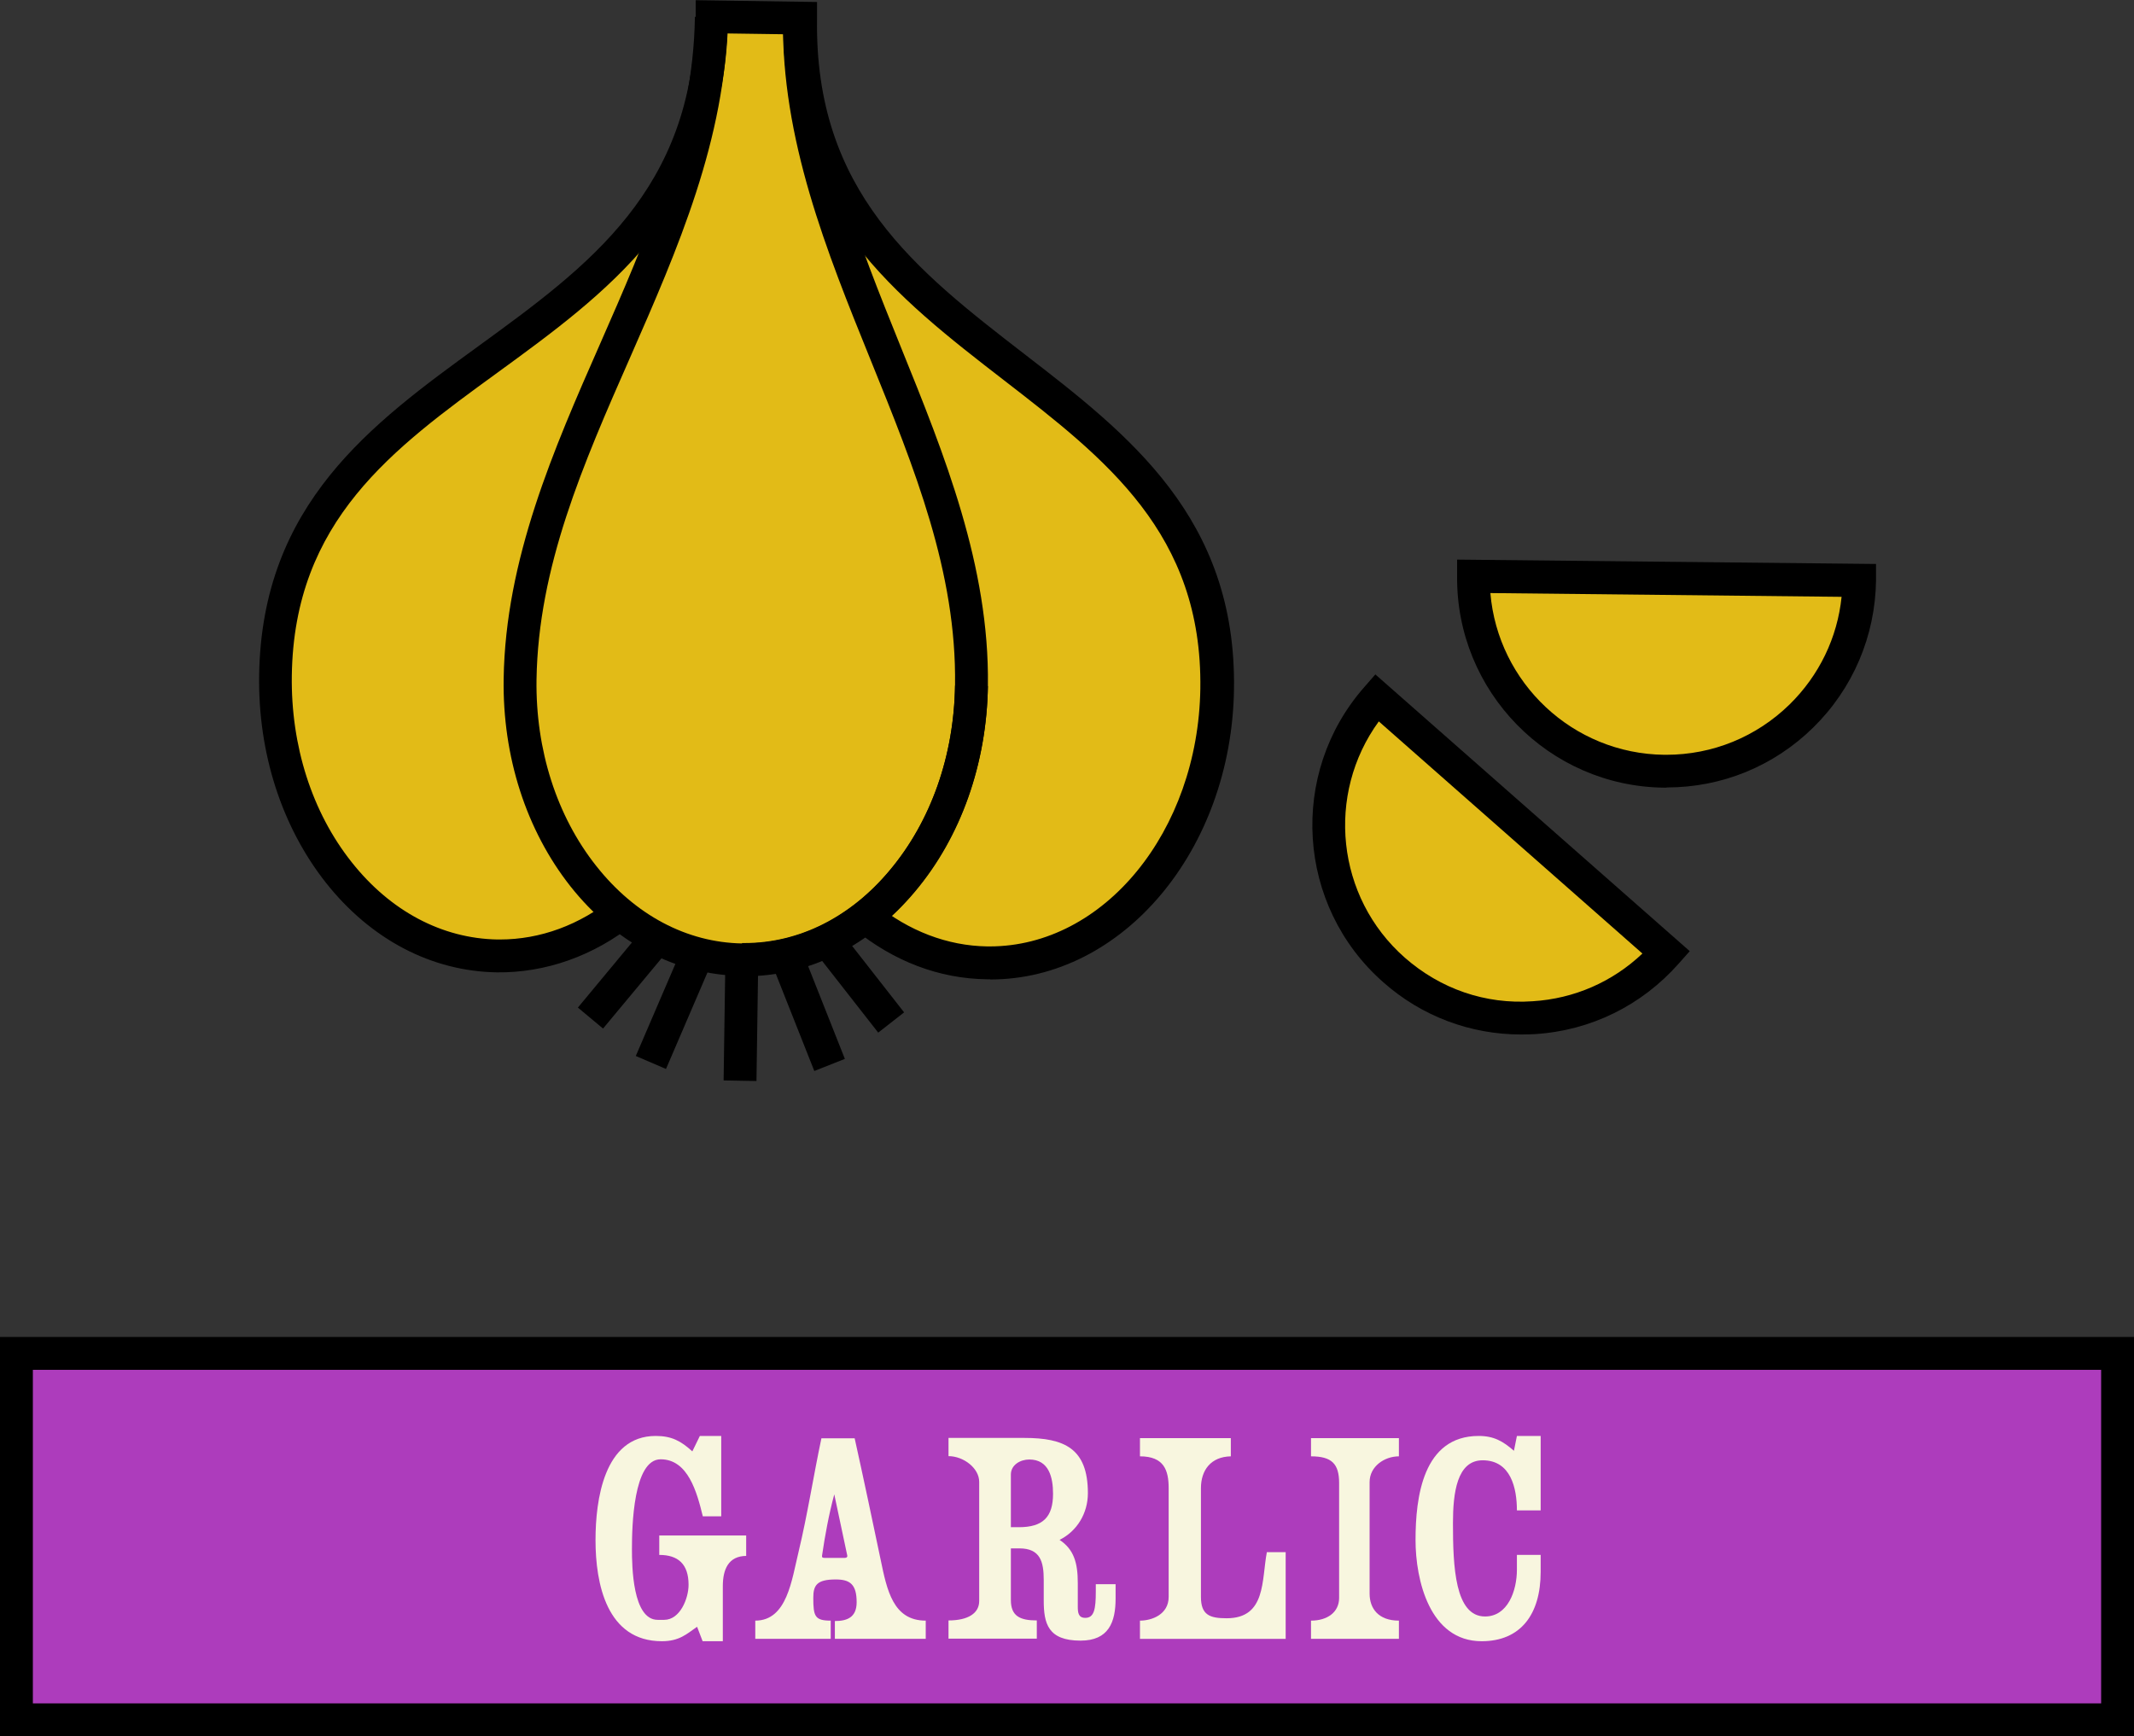 <svg viewBox="0 0 107.79 87.71" xmlns="http://www.w3.org/2000/svg" data-name="Layer 2" id="Layer_2">
  <rect x="0" y="0" width="107.79" height="87.71" fill="#333333" stroke="none"/>
  <defs>
    <style>
      .cls-1 {
        fill: #f8f6df;
      }

      .cls-2 {
        fill: #ad3cbc;
      }

      .cls-3 {
        fill: #e2bb17;
      }
    </style>
  </defs>
  <g data-name="Layer 1" id="Layer_1-2">
    <g>
      <g>
        <g>
          <rect height="18.51" width="106.13" y="68.37" x=".83" class="cls-2"></rect>
          <path d="M107.79,87.71H0v-20.17h107.79v20.17ZM1.66,86.05h104.47v-16.85H1.66v16.85Z"></path>
        </g>
        <g>
          <path d="M37.71,78.6c-.93,0-1.2.7-1.2,1.53v2.78h-1.02l-.28-.73c-.53.37-.9.73-1.78.73-2.78,0-3.35-2.9-3.35-5.11,0-2,.42-5.26,3.04-5.26.8,0,1.27.25,1.85.78l.38-.78h1.08v4.06h-.93c-.3-1.23-.75-2.88-2.13-2.88s-1.45,3.39-1.45,4.53c0,.86.03,3.58,1.3,3.58h.33c.8,0,1.23-1.08,1.23-1.77,0-1.05-.53-1.51-1.48-1.51v-.98h4.39v1.03Z" class="cls-1"></path>
          <path d="M42.17,82.79v-.9c.6,0,1.1-.17,1.1-.95,0-.92-.35-1.15-1.06-1.15-.96,0-1.13.3-1.13.93,0,.93.08,1.15.88,1.15v.92h-3.81v-.92c1.61,0,1.84-2.06,2.19-3.49.45-1.88.75-3.83,1.15-5.72h1.68c.45,2.03.88,4.07,1.31,6.12.32,1.55.63,3.09,2.28,3.09v.92h-4.59ZM42.14,75.49c-.27,1-.47,2.08-.62,3.11,0,.05,0,.1.12.1h1.03c.1,0,.13-.05.13-.1l-.66-3.11Z" class="cls-1"></path>
          <path d="M52.72,80.87v-1.05c0-.92-.17-1.6-1.23-1.6h-.43v2.61c0,.81.46,1.03,1.31,1.03v.92h-4.46v-.92c1,0,1.55-.37,1.55-.98v-6.02c0-.7-.8-1.3-1.55-1.3v-.92h3.83c2.01,0,3.21.52,3.21,2.79,0,1-.53,1.91-1.43,2.36.72.48.92,1.15.92,2.18v1.18c0,.3.02.58.38.58.45,0,.53-.45.53-1.33v-.37h1v.72c0,1.2-.35,2.13-1.77,2.13-1.65,0-1.86-.87-1.86-2.03ZM51.06,74.49v2.66h.4c1.21,0,1.73-.5,1.73-1.69,0-.81-.2-1.73-1.2-1.73-.45,0-.93.27-.93.76Z" class="cls-1"></path>
          <path d="M57.58,82.79v-.92c.6,0,1.45-.31,1.45-1.2v-5.49c0-.9-.23-1.61-1.45-1.61v-.92h4.59v.92c-1.01.02-1.51.7-1.51,1.61v5.49c0,.92.45,1.08,1.3,1.08,2,0,1.76-1.93,2.03-3.34h.95v4.38h-7.35Z" class="cls-1"></path>
          <path d="M67.64,74.92c0-.97-.37-1.35-1.42-1.35v-.92h4.44v.92c-.72,0-1.48.5-1.48,1.3v5.64c0,.75.45,1.36,1.48,1.36v.92h-4.44v-.92c.82,0,1.42-.42,1.42-1.15v-5.8Z" class="cls-1"></path>
          <path d="M76.62,76.3c0-1.11-.3-2.53-1.73-2.53-1.3,0-1.5,1.65-1.5,3.18,0,2.19.1,4.71,1.62,4.71,1.15,0,1.61-1.3,1.61-2.36v-.75h1.2v.86c0,2.13-1,3.5-2.98,3.5-2.63,0-3.34-3.1-3.34-5.11,0-2.16.37-5.26,3.19-5.26.77,0,1.23.27,1.78.75l.15-.75h1.2v3.76h-1.2Z" class="cls-1"></path>
        </g>
      </g>
      <g>
        <g>
          <path d="M49.07,34.62c-.11,7.74-5.31,13.93-11.6,13.84-6.3-.09-11.31-6.44-11.2-14.17.17-11.77,9.49-21.54,9.66-33.45" class="cls-3"></path>
          <path d="M37.47,48.46c6.3.09,11.49-6.11,11.6-13.84.17-11.77-8.86-21.81-8.69-33.71" class="cls-3"></path>
          <path d="M31.49,45.98c-1.84,1.48-4.05,2.33-6.41,2.3-6.3-.09-11.31-6.44-11.2-14.17.24-16.79,21.78-15.24,22.05-33.27l4.45.06c-.26,18.03,21.31,17.1,21.07,33.89-.11,7.74-5.31,13.93-11.6,13.84-2.28-.03-4.4-.89-6.16-2.33" class="cls-3"></path>
          <line y2="54.59" x2="37.38" y1="48.46" x1="37.47" class="cls-3"></line>
          <line y2="53.67" x2="32.88" y1="48.16" x1="35.24" class="cls-3"></line>
          <line y2="51.43" x2="29.83" y1="47.37" x1="33.19" class="cls-3"></line>
          <line y2="53.8" x2="41.9" y1="48.23" x1="39.7" class="cls-3"></line>
          <line y2="51.65" x2="45.02" y1="47.5" x1="41.77" class="cls-3"></line>
        </g>
        <g>
          <path d="M37.61,49.3c-.05,0-.1,0-.16,0-3.3-.05-6.37-1.66-8.64-4.53-2.23-2.83-3.43-6.55-3.37-10.48.09-6.03,2.52-11.58,4.88-16.94,2.31-5.26,4.7-10.7,4.78-16.5l1.66.03c-.09,6.14-2.54,11.73-4.92,17.15-2.4,5.45-4.65,10.6-4.74,16.3-.05,3.55,1.02,6.9,3.02,9.42,1.96,2.48,4.57,3.86,7.36,3.91h.13c2.74,0,5.35-1.3,7.34-3.69,2.07-2.47,3.24-5.78,3.29-9.34l1.66.03c-.06,3.93-1.36,7.62-3.68,10.38-2.32,2.77-5.37,4.28-8.62,4.28Z"></path>
          <path d="M37.61,49.3c-.05,0-.1,0-.16,0l.03-1.66h.13c2.74,0,5.35-1.3,7.34-3.69,2.07-2.47,3.24-5.78,3.29-9.34.08-5.7-2.03-10.91-4.27-16.44-2.22-5.48-4.51-11.14-4.42-17.28l1.66.03c-.08,5.8,2.15,11.3,4.3,16.63,2.2,5.43,4.47,11.05,4.39,17.08-.06,3.93-1.36,7.62-3.68,10.38-2.32,2.77-5.37,4.28-8.62,4.28Z"></path>
          <path d="M49.99,49.47h-.15c-2.4-.03-4.7-.91-6.67-2.52l1.05-1.29c1.68,1.37,3.63,2.12,5.65,2.15h.12c5.77,0,10.53-5.81,10.64-13.02.11-7.83-4.77-11.6-9.93-15.59-5.38-4.16-10.94-8.45-11.13-17.47l-2.82-.04c-.45,9.01-6.14,13.14-11.63,17.14-5.28,3.84-10.27,7.47-10.38,15.3-.05,3.55,1.02,6.9,3.02,9.42,1.96,2.48,4.57,3.86,7.36,3.91h.13c2.04,0,4.03-.73,5.75-2.12l1.05,1.3c-2.06,1.66-4.51,2.51-6.95,2.48-3.3-.05-6.37-1.66-8.64-4.53-2.23-2.83-3.43-6.55-3.37-10.48.13-8.66,5.69-12.71,11.07-16.62,5.58-4.06,10.85-7.89,10.98-16.65v-.83s6.13.09,6.13.09v.83c-.14,8.76,5.02,12.74,10.48,16.96,5.26,4.06,10.71,8.27,10.58,16.93-.12,8.12-5.62,14.66-12.3,14.66Z"></path>
          <polygon points="38.21 54.61 36.55 54.58 36.64 48.45 38.3 48.47 38.21 54.61"></polygon>
          <rect transform="translate(-26.17 62.1) rotate(-66.74)" height="1.66" width="6" y="50.09" x="31.06"></rect>
          <polygon points="30.46 51.96 29.19 50.9 32.56 46.84 33.83 47.91 30.46 51.96"></polygon>
          <rect transform="translate(-15.92 18.61) rotate(-21.61)" height="5.99" width="1.66" y="48.02" x="39.97"></rect>
          <rect transform="translate(-21.33 37.26) rotate(-38.03)" height="5.27" width="1.66" y="46.94" x="42.56"></rect>
        </g>
        <g>
          <path d="M69.54,35.25c-3.56,4.04-3.16,10.2.88,13.75,4.04,3.56,10.2,3.16,13.75-.88l-14.63-12.87Z" class="cls-3"></path>
          <path d="M76.84,52.26c-2.57,0-5.03-.92-6.97-2.64-4.38-3.85-4.8-10.55-.95-14.92l.55-.63,15.88,13.98-.55.62c-1.87,2.12-4.44,3.39-7.26,3.57-.23.01-.46.02-.68.02ZM69.64,36.45c-2.67,3.67-2.16,8.87,1.32,11.93,1.79,1.57,4.06,2.37,6.46,2.2,2.1-.13,4.03-.98,5.54-2.41l-13.32-11.73Z"></path>
        </g>
        <g>
          <path d="M74.42,29.12c-.06,5.38,4.26,9.79,9.64,9.84,5.38.06,9.79-4.26,9.84-9.64l-19.48-.2Z" class="cls-3"></path>
          <path d="M84.17,39.79h-.11c-5.83-.06-10.52-4.86-10.46-10.69v-.83s21.16.22,21.16.22v.83c-.04,2.82-1.17,5.47-3.18,7.44-1.99,1.95-4.61,3.02-7.39,3.02ZM75.28,29.96c.38,4.53,4.16,8.12,8.79,8.17h.09c2.34,0,4.55-.9,6.23-2.54,1.5-1.47,2.42-3.38,2.63-5.44l-17.74-.19Z"></path>
        </g>
      </g>
    </g>
  </g>
</svg>